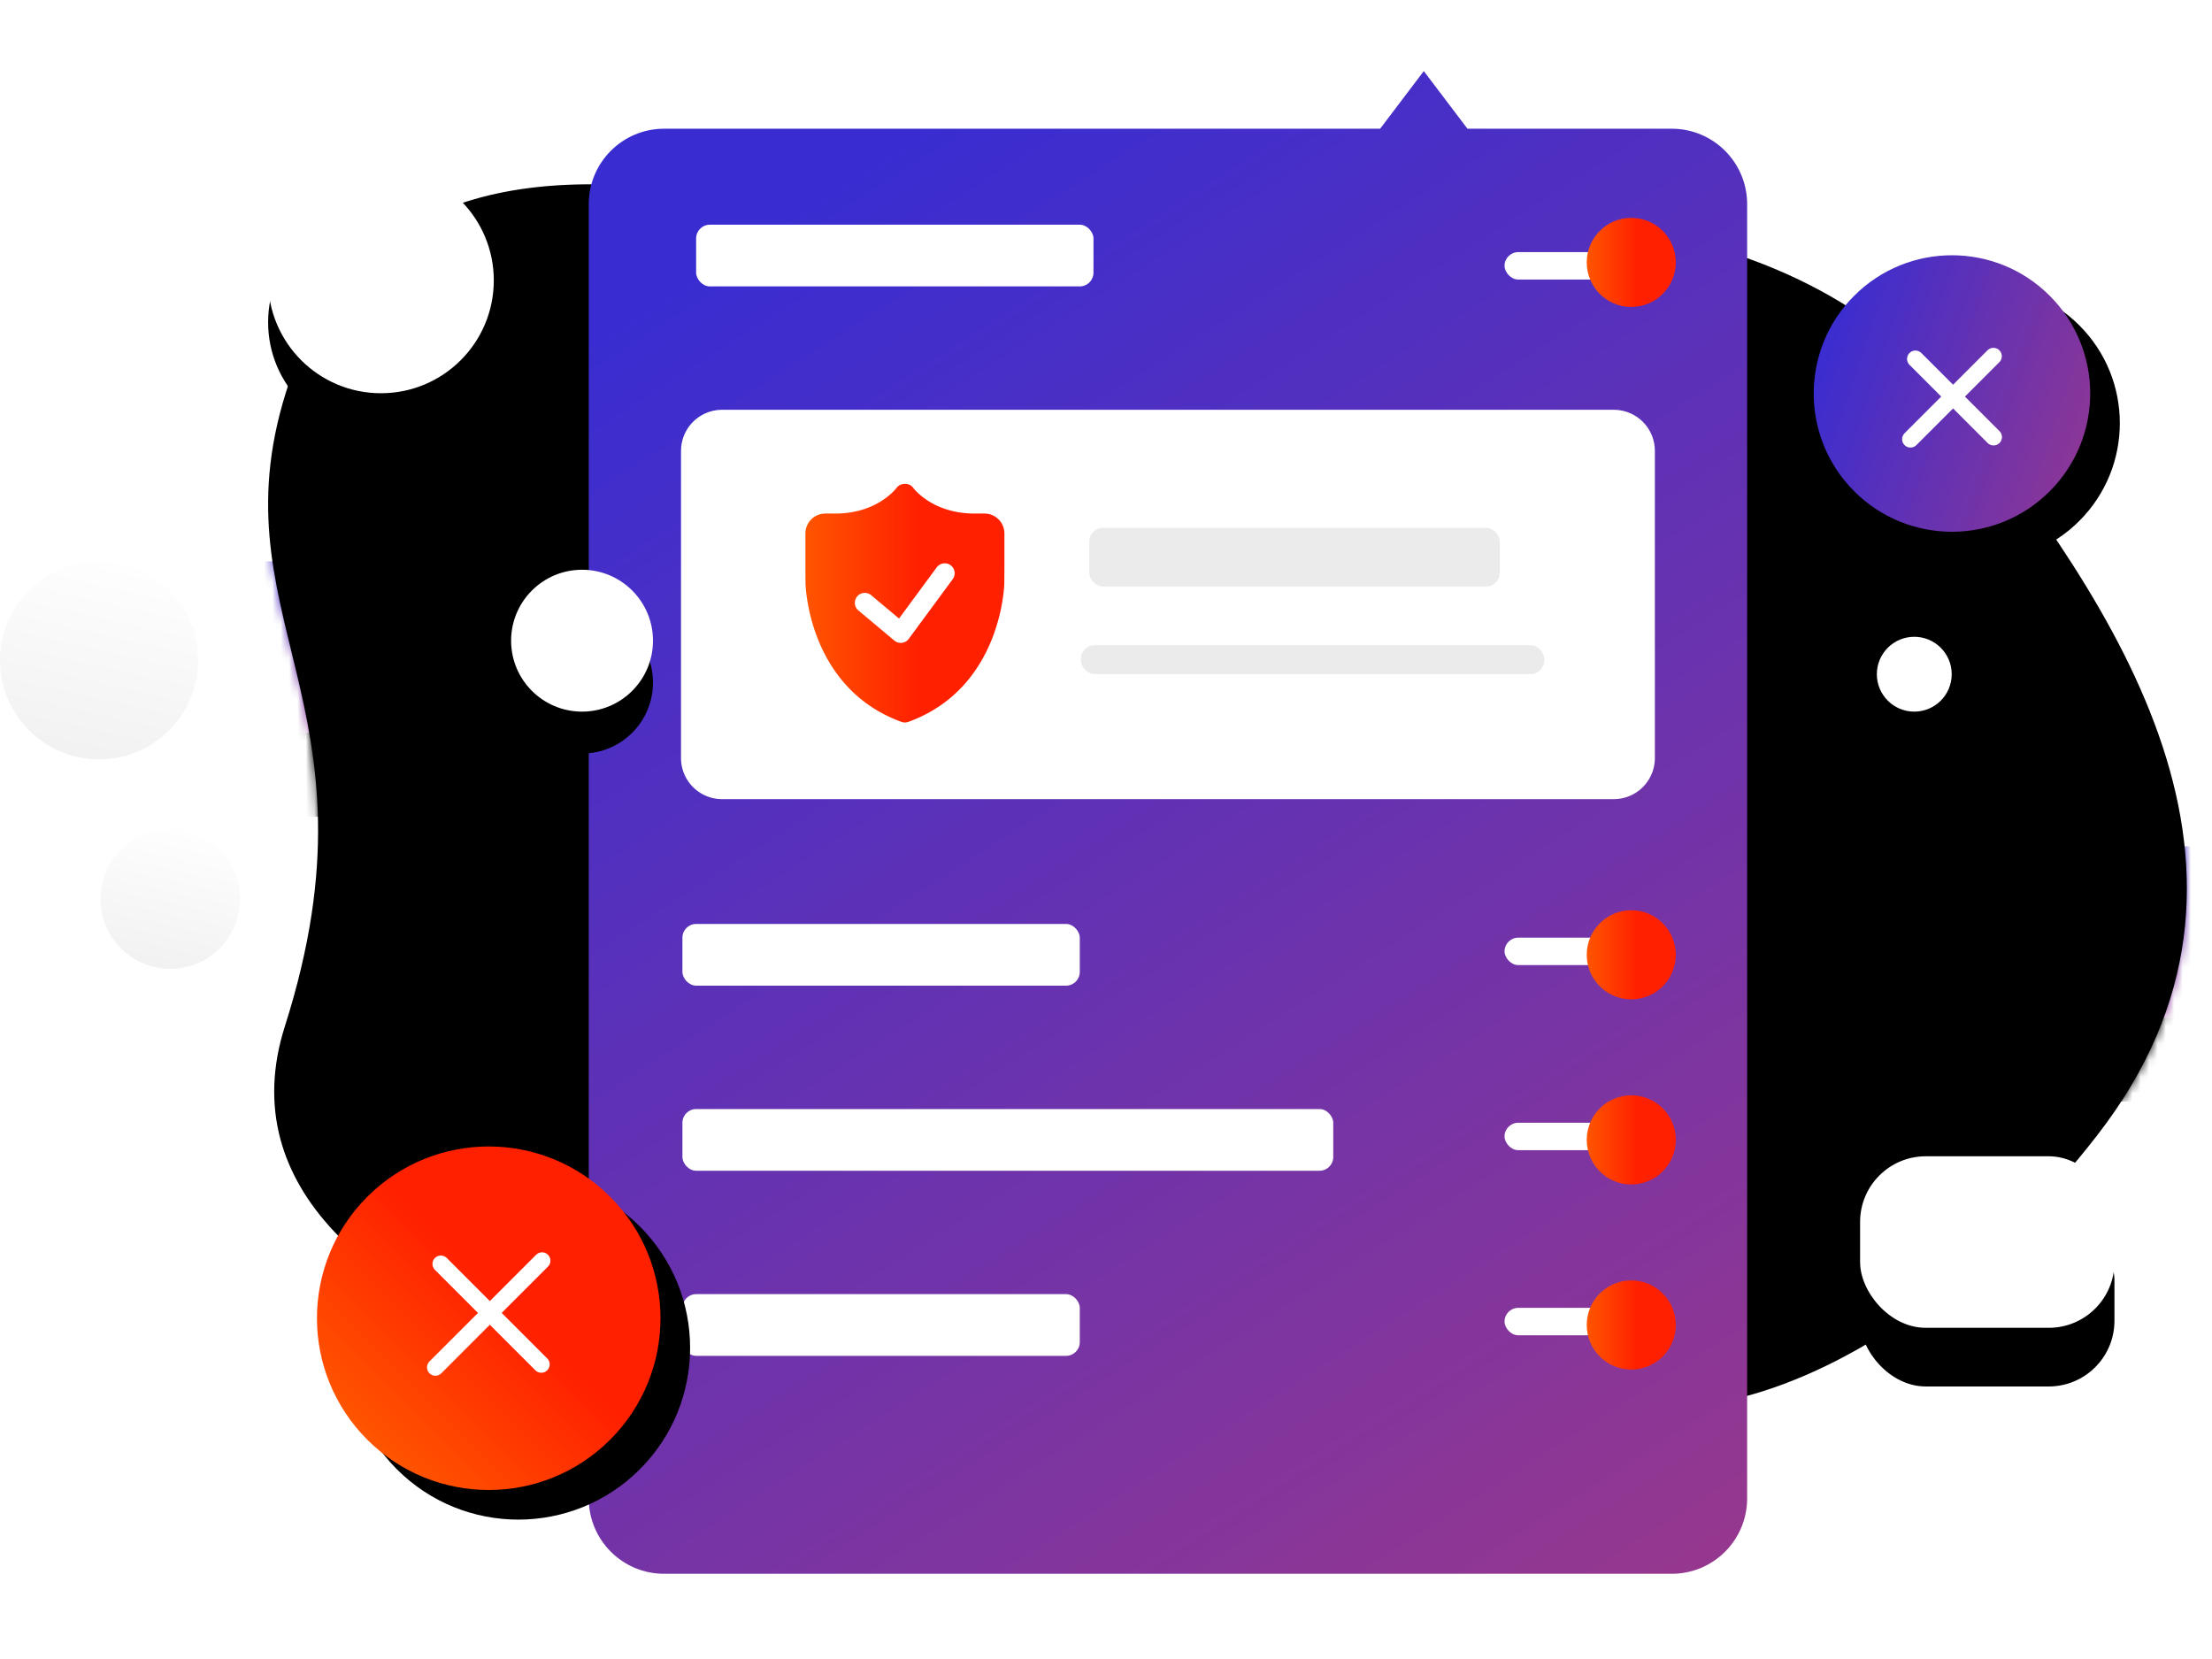 <svg xmlns="http://www.w3.org/2000/svg" xmlns:xlink="http://www.w3.org/1999/xlink" viewBox="0 0 264 198"><defs><path id="a" d="M49.85.868c31.333 8.376 54.915 10.53 70.745 6.464 23.746-6.1 61.623-5.54 80.684 18.661 19.062 24.201 41.39 56.035 17.05 87.463-24.339 31.427-58.493 42.91-71.487 21.85-12.995-21.06-48.131-7.705-61.885 5.067-13.755 12.772-95.323-1.047-82.96-39.875 12.364-38.828-9.012-48.869.545-76.945C8.914 4.836 24.682-2.726 49.849.868z"/></defs><defs><filter id="e" width="260.3%" height="456.6%" x="-80.2%" y="-129.4%" filterUnits="objectBoundingBox"><feOffset dy="10" in="SourceAlpha" result="shadowOffsetOuter1"/><feGaussianBlur in="shadowOffsetOuter1" result="shadowBlurOuter1" stdDeviation="10.5"/><feColorMatrix in="shadowBlurOuter1" values="0 0 0 0 0.153 0 0 0 0 0.18 0 0 0 0 0.251 0 0 0 0.2 0"/></filter><filter id="h" width="260.3%" height="456.6%" x="-80.2%" y="-129.4%" filterUnits="objectBoundingBox"><feOffset dy="10" in="SourceAlpha" result="shadowOffsetOuter1"/><feGaussianBlur in="shadowOffsetOuter1" result="shadowBlurOuter1" stdDeviation="10.5"/><feColorMatrix in="shadowBlurOuter1" values="0 0 0 0 0.153 0 0 0 0 0.18 0 0 0 0 0.251 0 0 0 0.2 0"/></filter><filter id="j" width="103.9%" height="106.2%" x="-2%" y="-3.1%" filterUnits="objectBoundingBox"><feGaussianBlur in="SourceAlpha" result="shadowBlurInner1" stdDeviation="4.5"/><feOffset in="shadowBlurInner1" result="shadowOffsetInner1"/><feComposite in="shadowOffsetInner1" in2="SourceAlpha" k2="-1" k3="1" operator="arithmetic" result="shadowInnerInner1"/><feColorMatrix in="shadowInnerInner1" values="0 0 0 0 0.654 0 0 0 0 0.654 0 0 0 0 0.654 0 0 0 0.2 0"/></filter><filter id="k" width="144.6%" height="134.4%" x="-22.3%" y="-17.2%" filterUnits="objectBoundingBox"><feOffset dy="6" in="SourceAlpha" result="shadowOffsetOuter1"/><feGaussianBlur in="shadowOffsetOuter1" result="shadowBlurOuter1" stdDeviation="5"/><feColorMatrix in="shadowBlurOuter1" result="shadowMatrixOuter1" values="0 0 0 0 0.153 0 0 0 0 0.18 0 0 0 0 0.251 0 0 0 0.2 0"/><feMerge><feMergeNode in="shadowMatrixOuter1"/><feMergeNode in="SourceGraphic"/></feMerge></filter><filter id="o" width="324.4%" height="324.4%" x="-112.2%" y="-82.7%" filterUnits="objectBoundingBox"><feOffset dy="5" in="SourceAlpha" result="shadowOffsetOuter1"/><feGaussianBlur in="shadowOffsetOuter1" result="shadowBlurOuter1" stdDeviation="5.5"/><feColorMatrix in="shadowBlurOuter1" values="0 0 0 0 0.153 0 0 0 0 0.18 0 0 0 0 0.251 0 0 0 0.2 0"/></filter><filter id="q" width="525.3%" height="525.5%" x="-212.7%" y="-156.8%" filterUnits="objectBoundingBox"><feOffset dy="5" in="SourceAlpha" result="shadowOffsetOuter1"/><feGaussianBlur in="shadowOffsetOuter1" result="shadowBlurOuter1" stdDeviation="5.5"/><feColorMatrix in="shadowBlurOuter1" values="0 0 0 0 0.153 0 0 0 0 0.18 0 0 0 0 0.251 0 0 0 0.2 0"/></filter><filter id="s" width="241.1%" height="241.1%" x="-70.5%" y="-52%" filterUnits="objectBoundingBox"><feOffset dy="5" in="SourceAlpha" result="shadowOffsetOuter1"/><feGaussianBlur in="shadowOffsetOuter1" result="shadowBlurOuter1" stdDeviation="5.5"/><feColorMatrix in="shadowBlurOuter1" values="0 0 0 0 0.153 0 0 0 0 0.18 0 0 0 0 0.251 0 0 0 0.2 0"/></filter><filter id="u" width="324.4%" height="319%" x="-112.2%" y="-97.6%" filterUnits="objectBoundingBox"><feOffset dy="7" in="SourceAlpha" result="shadowOffsetOuter1"/><feGaussianBlur in="shadowOffsetOuter1" result="shadowBlurOuter1" stdDeviation="5.5"/><feColorMatrix in="shadowBlurOuter1" result="shadowMatrixOuter1" values="0 0 0 0 0.153 0 0 0 0 0.18 0 0 0 0 0.251 0 0 0 0.2 0"/><feMerge><feMergeNode in="shadowMatrixOuter1"/><feMergeNode in="SourceGraphic"/></feMerge></filter><filter id="w" width="192.7%" height="192.7%" x="-46.3%" y="-34.1%" filterUnits="objectBoundingBox"><feOffset dy="5" in="SourceAlpha" result="shadowOffsetOuter1"/><feGaussianBlur in="shadowOffsetOuter1" result="shadowBlurOuter1" stdDeviation="5.5"/><feColorMatrix in="shadowBlurOuter1" values="0 0 0 0 0.153 0 0 0 0 0.18 0 0 0 0 0.251 0 0 0 0.2 0"/></filter><filter id="y" width="215.2%" height="215.2%" x="-57.6%" y="-42.4%" filterUnits="objectBoundingBox"><feOffset dy="5" in="SourceAlpha" result="shadowOffsetOuter1"/><feGaussianBlur in="shadowOffsetOuter1" result="shadowBlurOuter1" stdDeviation="5.5"/><feColorMatrix in="shadowBlurOuter1" values="0 0 0 0 0.153 0 0 0 0 0.18 0 0 0 0 0.251 0 0 0 0.2 0"/></filter><filter id="A" width="231.8%" height="295.4%" x="-65.9%" y="-63.5%" filterUnits="objectBoundingBox"><feOffset dy="7" in="SourceAlpha" result="shadowOffsetOuter1"/><feGaussianBlur in="shadowOffsetOuter1" result="shadowBlurOuter1" stdDeviation="5.5"/><feColorMatrix in="shadowBlurOuter1" values="0 0 0 0 0.153 0 0 0 0 0.18 0 0 0 0 0.251 0 0 0 0.2 0"/></filter><linearGradient id="b" x1="5.709%" x2="101.747%" y1="-3.224%" y2="98.229%"><stop offset="0%" stop-color="#F0F0F0"/><stop offset="100%" stop-color="#F2EDFD"/></linearGradient><linearGradient id="f" x1="35.192%" x2="146.327%" y1="0%" y2="222.965%"><stop offset="0%" stop-color="#392DD1"/><stop offset="100%" stop-color="#FF4343"/></linearGradient><linearGradient id="l" x1="0%" y1="50.706%" y2="50.706%"><stop offset="0%" stop-color="#F50"/><stop offset="57.237%" stop-color="#FF2000"/><stop offset="100%" stop-color="#FF2000"/></linearGradient><linearGradient id="t" x1="58.196%" x2="33.589%" y1="-6.64%" y2="102.323%"><stop offset="0%" stop-color="#FFF"/><stop offset="100%" stop-color="#F1F1F1"/></linearGradient><ellipse id="n" cx="69.467" cy="74.466" rx="8.467" ry="8.466"/><ellipse id="p" cx="228.467" cy="78.466" rx="4.467" ry="4.466"/><ellipse id="r" cx="45.467" cy="31.466" rx="13.467" ry="13.466"/><path id="d" d="M194 86.842A7.846 7.846 0 01201.841 79h29.855c4.331 0 7.842 3.52 7.842 7.842v4.79a7.846 7.846 0 01-7.842 7.842h-29.855c-4.33 0-7.841-3.52-7.841-7.843v-4.789z"/><path id="g" d="M-26 52.842A7.846 7.846 0 01-18.159 45h29.855c4.331 0 7.842 3.52 7.842 7.842v4.79a7.846 7.846 0 01-7.842 7.842h-29.855c-4.33 0-7.841-3.52-7.841-7.843v-4.789z"/><path id="m" d="M17.457 10.462c.527.388.641 1.132.252 1.659l-5.25 7.125a1.187 1.187 0 01-1.718.207l-4.25-3.563a1.188 1.188 0 111.524-1.82l3.282 2.75 4.5-6.106a1.187 1.187 0 011.66-.252zm4.043-6.17h-1.187c-4.988 0-7.233-2.95-7.322-3.069-.252-.351-.66-.502-1.063-.469a1.18 1.18 0 00-.915.463c-.092.125-2.339 3.076-7.325 3.076H2.5A2.377 2.377 0 00.125 6.668v3.562c0 .656.006 1.732.013 2.387.001.125.263 12.469 11.456 16.541.008.002.017.002.024.005.122.041.25.067.382.067s.26-.026.381-.067c.009-.003.017-.003.025-.005 11.194-4.072 11.455-16.416 11.456-16.54.007-.656.013-1.732.013-2.388V6.668A2.377 2.377 0 0021.5 4.293z"/><circle id="v" cx="20.5" cy="21.048" r="20.5"/><circle id="x" cx="16.5" cy="17.391" r="16.5"/><rect id="z" width="30.358" height="20.474" x="222" y="136" rx="7.841"/><use xlink:href="#a" id="i"/></defs><g fill="none" fill-rule="evenodd" transform="translate(0 2)"><g transform="translate(32 20)"><mask id="c" fill="#fff"><use xlink:href="#a"/></mask><use xlink:href="#a" fill="url(#b)" fill-rule="nonzero"/><g mask="url(#c)"><use xlink:href="#d" fill="#000" filter="url(#e)"/><use xlink:href="#d" fill="url(#f)"/></g><g mask="url(#c)"><use xlink:href="#g" fill="#000" filter="url(#h)"/><use xlink:href="#g" fill="url(#f)"/></g><use xlink:href="#i" fill="#000" fill-rule="nonzero" filter="url(#j)"/></g><g filter="url(#k)" transform="translate(70)"><path fill="url(#f)" d="M94.717 7.364l5.211-6.88 5.212 6.88h24.389c4.966 0 8.991 4.03 8.991 9V170.83c0 4.97-4.025 9-8.991 9H9.256c-4.965 0-8.99-4.03-8.99-9V16.363c0-4.97 4.025-9 8.99-9h85.46z"/><path fill="#FFF" d="M11.28 45.816a4.903 4.903 0 014.9-4.907h106.425a4.903 4.903 0 014.901 4.907v36.653a4.903 4.903 0 01-4.901 4.907H16.18a4.903 4.903 0 01-4.902-4.907V45.816z"/><g fill-rule="nonzero" transform="translate(109.565 18)"><rect width="14.718" height="3.273" y="4.091" fill="#FFF" rx="1.636"/><ellipse cx="15.126" cy="5.318" fill="url(#l)" rx="5.315" ry="5.318"/></g><use xlink:href="#m" fill="url(#l)" transform="translate(26 49)"/><g fill-rule="nonzero" transform="translate(11.447 100.636)"><g transform="translate(98.118)"><rect width="14.718" height="3.273" y="3.273" fill="#FFF" rx="1.636"/><ellipse cx="15.126" cy="5.318" fill="url(#l)" rx="5.315" ry="5.318"/></g><rect width="47.424" height="7.364" y="1.636" fill="#FFF" rx="1.636"/></g><g fill-rule="nonzero" transform="translate(11.447 144.818)"><g transform="translate(98.118)"><rect width="14.718" height="3.273" y="3.273" fill="#FFF" rx="1.636"/><ellipse cx="15.126" cy="5.318" fill="url(#l)" rx="5.315" ry="5.318"/></g><rect width="47.424" height="7.364" y="1.636" fill="#FFF" rx="1.636"/></g><g fill-rule="nonzero" transform="translate(11.447 122.727)"><g transform="translate(98.118)"><rect width="14.718" height="3.273" y="3.273" fill="#FFF" rx="1.636"/><ellipse cx="15.126" cy="5.318" fill="url(#l)" rx="5.315" ry="5.318"/></g><rect width="77.676" height="7.364" y="1.636" fill="#FFF" rx="1.636"/></g><rect width="47.424" height="7.364" x="13.082" y="18.818" fill="#FFF" fill-rule="nonzero" rx="1.636"/><rect width="49" height="7" fill="#EBEBEB" fill-rule="nonzero" rx="1.636" transform="translate(60 55)"/><rect width="55.306" height="3.455" x="59" y="69" fill="#EBEBEB" fill-rule="nonzero" rx="1.636"/></g><g fill-rule="nonzero"><use xlink:href="#n" fill="#000" filter="url(#o)"/><use xlink:href="#n" fill="#FFF"/></g><g fill-rule="nonzero"><use xlink:href="#p" fill="#000" filter="url(#q)"/><use xlink:href="#p" fill="#FFF"/></g><g fill-rule="nonzero"><use xlink:href="#r" fill="#000" filter="url(#s)"/><use xlink:href="#r" fill="#FFF"/></g><ellipse cx="11.818" cy="76.815" fill="url(#t)" fill-rule="nonzero" rx="11.818" ry="11.815"/><ellipse cx="20.318" cy="105.315" fill="url(#t)" fill-rule="nonzero" rx="8.318" ry="8.315"/><g fill-rule="nonzero" filter="url(#u)" transform="rotate(-45 193.056 46.025)"><use xlink:href="#v" fill="#000" filter="url(#w)"/><use xlink:href="#v" fill="url(#l)"/><path stroke="#FFF" stroke-linecap="round" stroke-linejoin="round" stroke-width="2" d="M21.043 12.423v16.956m8.811-8.685h-18"/></g><g fill-rule="nonzero" transform="rotate(-45 158.017 -230.118)"><use xlink:href="#x" fill="#000" filter="url(#y)"/><use xlink:href="#x" fill="url(#f)"/><path stroke="#FFF" stroke-linecap="round" stroke-linejoin="round" stroke-width="2" d="M16.336 11.39v13.188m6.81-6.834h-14"/></g><use xlink:href="#z" fill="#000" filter="url(#A)"/><use xlink:href="#z" fill="#FFF"/></g></svg>